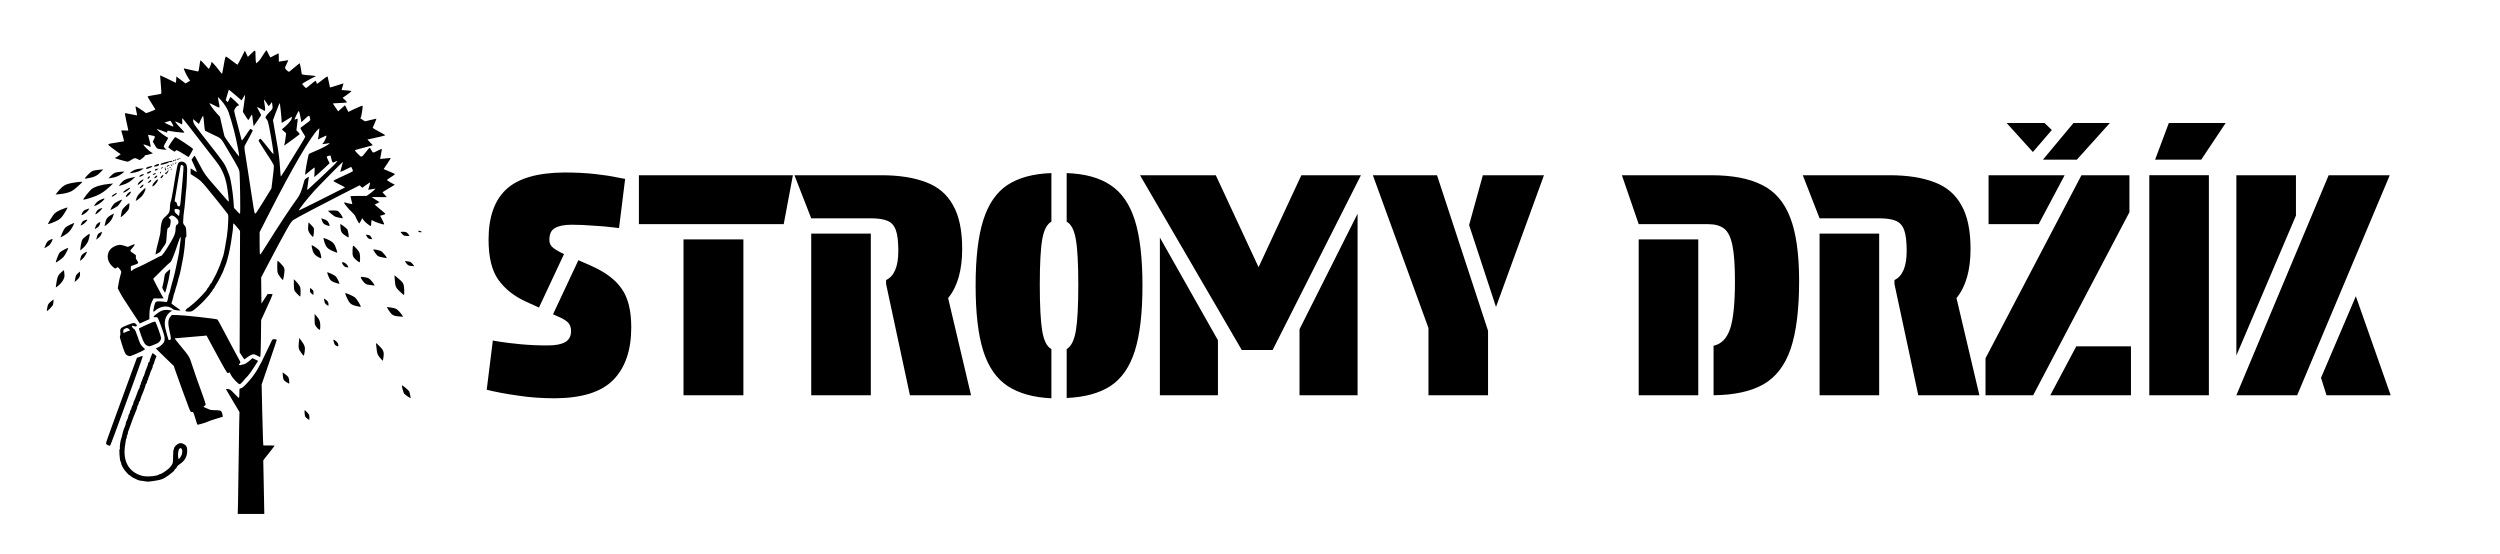 <?xml version="1.0" encoding="UTF-8" standalone="no"?>
<!-- Created with Inkscape (http://www.inkscape.org/) -->

<svg
   width="2300mm"
   height="510mm"
   viewBox="0 0 8692.913 1927.559"
   version="1.1"
   id="svg5"
   inkscape:version="1.4 (e7c3feb100, 2024-10-09)"
   sodipodi:docname="logotyp-dark.svg"
   xml:space="preserve"
   xmlns:inkscape="http://www.inkscape.org/namespaces/inkscape"
   xmlns:sodipodi="http://sodipodi.sourceforge.net/DTD/sodipodi-0.dtd"
   xmlns="http://www.w3.org/2000/svg"
   xmlns:svg="http://www.w3.org/2000/svg"><sodipodi:namedview
     id="namedview1"
     pagecolor="#ffffff"
     bordercolor="#000000"
     borderopacity="0.25"
     inkscape:showpageshadow="2"
     inkscape:pageopacity="0.0"
     inkscape:pagecheckerboard="0"
     inkscape:deskcolor="#d1d1d1"
     inkscape:document-units="mm"
     inkscape:zoom="0.071671223"
     inkscape:cx="4436.9272"
     inkscape:cy="2476.5867"
     inkscape:window-width="1472"
     inkscape:window-height="426"
     inkscape:window-x="0"
     inkscape:window-y="37"
     inkscape:window-maximized="0"
     inkscape:current-layer="layer1" /><defs
     id="defs2" /><g
     inkscape:label="Vrstva 1"
     inkscape:groupmode="layer"
     id="layer1"><path
       style="fill:#000000;stroke-width:1.804"
       d="m 827.656,1745.897 c 0.583,-22.567 1.472,-82.422 1.98,-133.011 0.507,-50.589 1.41,-111.865 2,-136.168 l 1.074,-44.187 -23.627,-39.351 c -12.996,-21.642 -23.628,-39.807 -23.628,-40.367 0,-0.56 3.449,-0.568 7.665,0 6.803,0.875 9.304,2.728 22.231,16.482 8.011,8.523 15.113,14.948 15.781,14.28 0.666,-0.666 1.215,-8.384 1.215,-17.146 0,-15.311 0.166,-15.932 4.058,-15.958 5.412,0 14.284,-8.051 32.627,-29.477 19.841,-23.174 33.823,-46.967 56.831,-96.706 10.334,-22.341 19.583,-41.624 20.554,-42.852 2.296,-2.904 15.786,-2.436 15.786,0.545 0,1.227 -11.803,36.601 -26.23,78.61 l -26.231,76.38 1.911,89.276 c 1.052,49.101 2.38,96.782 2.952,105.958 l 1.042,16.683 h 19.671 c 10.819,0 19.671,0.431 19.671,0.964 0,0.53 -5.125,7.226 -11.388,14.88 -6.263,7.652 -15.172,18.9 -19.796,24.993 l -8.409,11.08 1.724,85.41 c 0.948,46.975 1.74,88.859 1.761,93.074 l 0.076,7.665 H 872.794 826.637 Z m -326.26,-72.736 c -17.726,-2.38 -19.677,-2.783 -23.446,-4.823 -1.984,-1.073 -7.304,-3.574 -11.824,-5.553 -4.519,-1.982 -9.285,-4.887 -10.591,-6.46 -1.305,-1.576 -3,-2.86 -3.766,-2.86 -2.001,0 -10.848,-8.735 -17.35,-17.134 -7.024,-9.073 -13.28,-21.306 -13.28,-25.973 0,-1.962 -0.719,-4.014 -1.59,-4.556 -3.093,-1.913 -6.27,-44.319 -3.32,-44.319 0.929,0 1.199,-1.278 0.598,-2.84 -1.236,-3.219 1.87,-26.842 4.249,-32.328 1.34,-3.087 2.533,-7.603 6.434,-24.347 1.214,-5.211 4.873,-15.376 7.355,-20.436 1.378,-2.808 2.505,-6.674 2.505,-8.591 0,-1.919 0.711,-4.894 1.584,-6.617 4.091,-8.092 7.434,-17.078 7.434,-19.982 0,-1.761 1.192,-4.777 2.648,-6.702 1.456,-1.924 2.674,-5.172 2.706,-7.214 0,-2.047 1.248,-5.29 2.706,-7.214 1.456,-1.925 2.673,-4.875 2.705,-6.554 0,-1.679 1.781,-5.976 3.888,-9.546 2.107,-3.571 3.331,-6.992 2.721,-7.603 -0.613,-0.613 -0.363,-2.005 0.545,-3.1 1.373,-1.655 9.528,-21.515 10.057,-24.492 0.681,-3.831 8.943,-23.755 10.163,-24.509 0.849,-0.522 1.542,-2.885 1.542,-5.25 0,-2.364 0.812,-4.798 1.804,-5.411 0.992,-0.613 1.804,-2.536 1.804,-4.276 0,-1.742 1.623,-6.521 3.607,-10.628 1.984,-4.105 3.608,-8.674 3.608,-10.152 0,-1.478 0.789,-3.173 1.755,-3.77 0.965,-0.598 2.622,-4.5 3.682,-8.673 1.06,-4.174 2.622,-9.212 3.47,-11.196 6.169,-14.429 9.129,-22.808 9.129,-25.842 0,-1.945 1.217,-3.997 2.705,-4.569 1.488,-0.568 2.706,-2.66 2.706,-4.641 0,-1.982 1.15,-6.268 2.556,-9.526 1.406,-3.257 3.533,-8.56 4.727,-11.784 1.195,-3.223 2.682,-5.848 3.306,-5.832 0.62,0 3.875,2.445 7.223,5.396 l 6.09,5.367 -3.835,8.916 c -2.109,4.903 -3.861,10.388 -3.893,12.188 0,1.799 -1.248,4.848 -2.705,6.773 -1.456,1.925 -2.648,4.98 -2.648,6.788 0,1.807 -0.689,4.696 -1.538,6.418 -4.842,9.86 -7.495,16.353 -8.598,21.047 -0.681,2.91 -2.33,7.374 -3.658,9.919 -1.329,2.545 -2.42,6.001 -2.427,7.679 0,1.676 -0.822,3.552 -1.814,4.165 -0.993,0.613 -1.804,2.995 -1.804,5.296 0,2.299 -1.217,5.192 -2.706,6.427 -1.488,1.233 -2.705,3.55 -2.705,5.146 0,2.545 -1.445,6.723 -9.449,27.318 -0.963,2.479 -2.88,6.944 -4.261,9.92 -1.38,2.977 -3.015,8.029 -3.635,11.231 -0.62,3.201 -2.245,6.75 -3.614,7.886 -1.369,1.135 -2.513,3.791 -2.545,5.902 0,2.11 -1.249,5.412 -2.706,7.338 -1.457,1.922 -2.648,4.941 -2.648,6.702 0,1.762 -1.307,6.272 -2.905,10.026 -5.869,13.787 -7.52,17.797 -10.238,24.86 -5.665,14.726 -8.816,23.459 -12.315,34.133 -1.976,6.026 -4.36,12.365 -5.299,14.088 -0.939,1.724 -1.708,5.123 -1.708,7.559 0,2.433 -0.812,4.928 -1.804,5.541 -0.992,0.613 -1.804,3.367 -1.804,6.119 0,2.751 -0.613,5.612 -1.353,6.355 -0.741,0.742 -1.533,3.113 -1.754,5.261 -0.219,2.148 -1.309,9.184 -2.419,15.631 -9.74,56.57 11.101,95.789 57.948,109.044 16.426,4.647 54.02,1.538 60.565,-5.004 0.681,-0.681 2.59,-1.232 4.244,-1.232 3.207,0 20.828,-11.749 29.413,-19.611 2.846,-2.606 7.167,-7.821 9.602,-11.591 4.055,-6.276 4.449,-8.756 4.681,-29.407 0.144,-12.404 0.915,-22.962 1.723,-23.462 0.809,-0.499 1.471,-2.554 1.471,-4.565 0,-5.381 10.709,-15.8 18.356,-17.86 5.533,-1.49 7.992,-1.135 14.674,2.11 10.614,5.157 13.567,11.475 12.766,27.315 -0.929,18.384 -9.321,32.177 -26.265,43.17 -4.736,3.075 -8.891,7.325 -9.49,9.711 -0.583,2.336 -2.679,5.109 -4.651,6.165 -1.973,1.056 -3.586,2.936 -3.586,4.18 0,4.846 -36.9,31.48 -44.589,32.184 -0.771,0.076 -3.395,0.884 -5.831,1.814 -4.342,1.652 -38.915,7.042 -42.463,6.621 -0.992,-0.145 -6.673,-0.866 -12.625,-1.667 z m 128.26,-87.521 c 5.47,-9.334 5.542,-23.382 0.144,-26.676 -6.662,-4.061 -11.72,8.994 -10.617,27.403 0.78,12.998 2.506,12.878 10.478,-0.726 z m -254.959,-37.843 c -3.75,-1.633 -5.862,-3.829 -5.862,-6.09 0,-3.544 5.234,-18.612 29.778,-85.731 7.255,-19.838 23.419,-64.071 35.92,-98.293 12.5,-34.222 26.952,-73.737 32.113,-87.812 l 9.384,-25.59 9.899,-3.646 c 5.444,-2.002 10.131,-3.414 10.415,-3.129 0.773,0.775 -9.353,29.937 -31.705,91.322 -67.171,184.474 -80.656,220.712 -82.277,221.096 -0.992,0.227 -4.441,-0.726 -7.665,-2.128 z m 310.441,-73.707 c -0.552,-1.447 -3.631,-11.387 -6.838,-22.093 -5.613,-18.744 -6.018,-19.465 -10.892,-19.465 -4.709,0 -5.496,-1.13 -11.302,-16.233 -8.489,-22.076 -41.182,-112.068 -47.11,-129.675 l -4.798,-14.247 -31.112,-30.037 c -17.111,-16.519 -31.111,-30.537 -31.111,-31.148 0,-0.613 2.38,-1.636 5.29,-2.274 6.809,-1.498 20.616,-13.643 23.545,-20.715 1.296,-3.128 1.926,-9.543 1.469,-14.941 -0.843,-9.95 -19.797,-63.114 -24.382,-68.387 -1.896,-2.179 -4.34,-2.74 -8.818,-2.014 -8.329,1.353 -6.9,-2.19 4.32,-10.705 15.528,-11.785 23.439,-14.955 36.45,-14.605 10.152,0.288 25.553,3.76 17.996,4.074 -4.912,0.197 -15.226,10.28 -19.705,19.249 -5.336,10.685 -6.725,24.775 -3.778,38.335 2.365,10.877 10.978,42.219 11.883,43.243 0.303,0.341 2.23,0.076 4.289,-0.575 4.882,-1.55 4.778,-4.918 -0.92,-30.01 -6.168,-27.157 -5.576,-40.137 2.272,-49.773 l 5.563,-6.831 18.704,0.197 c 22.515,0.287 136.829,12.884 139.927,15.437 1.204,0.99 9.645,16.135 18.757,33.651 14.81,28.468 46.63,87.913 57.757,107.898 4.15,7.454 4.156,7.549 0.689,11.382 -2.905,3.21 -3.068,4.131 -0.96,5.433 1.459,0.904 3.868,0.858 5.672,-0.113 1.723,-0.921 4.485,-1.676 6.137,-1.676 5.295,0 15.161,-5.663 24.509,-14.068 l 9.097,-8.179 9.761,4.787 9.76,4.787 -14.568,23.019 c -8.013,12.661 -17.951,26.325 -22.085,30.366 -4.134,4.04 -11.169,11.904 -15.633,17.476 -4.52,5.642 -9.629,10.179 -11.53,10.239 -5.062,0.174 -27.397,-23.958 -31.054,-33.532 -2.032,-5.321 -3.876,-7.683 -5.488,-7.027 -1.336,0.545 -3.453,1.41 -4.706,1.917 -2.449,1.001 -10.565,-12.975 -50.567,-87.065 l -23.622,-43.75 -5.502,0.893 c -3.026,0.492 -27.821,2.605 -55.1,4.703 -27.279,2.093 -49.874,4.074 -50.211,4.396 -0.34,0.318 6.988,9.776 16.279,21.011 35.515,42.949 34.581,41.459 43.891,70.068 9.066,27.861 19.842,58.651 37.071,105.922 5.876,16.121 10.684,30.878 10.684,32.793 0,1.917 -1.624,3.996 -3.607,4.625 -4.449,1.416 -4.684,4.305 -0.446,5.552 1.735,0.515 7.227,2.923 12.203,5.355 7.282,3.561 11.854,4.428 23.446,4.449 22.123,0.076 24.177,1.298 27.049,16.606 l 1.15,6.13 -25.837,7.835 c -14.21,4.31 -26.316,8.563 -26.902,9.452 -0.934,1.415 -30.844,10.451 -34.6,10.451 -0.782,0 -1.875,-1.187 -2.43,-2.628 z m 383.014,-18.631 c -3.725,-2.691 -7.127,-6.516 -7.559,-8.5 -1.661,-7.615 -2.299,-20.741 -1.006,-20.741 0.742,0 4.702,3.634 8.796,8.075 6.663,7.228 7.444,9.026 7.444,17.134 0,4.982 -0.189,9.028 -0.454,8.991 -0.242,0 -3.499,-2.268 -7.223,-4.96 z m 349.447,-76.948 c -4.96,-3.28 -10.416,-7.522 -12.127,-9.426 -2.666,-2.971 -9.307,-27.542 -7.84,-29.008 1.386,-1.385 22.845,16.326 25.087,20.702 2.313,4.517 6.035,24.148 4.517,23.827 -0.341,-0.076 -4.678,-2.814 -9.638,-6.095 z m -421.548,-49.563 c -10.248,-6.498 -11.565,-8.912 -12.543,-22.979 l -0.776,-11.137 7.763,5.575 c 12.073,8.671 13.889,11.471 15.005,23.14 0.56,5.88 0.545,10.692 -0.076,10.692 -0.583,0 -4.82,-2.382 -9.407,-5.29 z m 326.097,-83.918 c -9.469,-11.084 -11.042,-15.156 -12.7,-32.884 -0.628,-6.75 -1.565,-14.301 -2.075,-16.781 -0.777,-3.784 0.866,-2.771 10.222,6.313 15.457,15.005 18.18,21.561 16.039,38.617 -0.922,7.347 -1.974,13.655 -2.337,14.017 -0.363,0.363 -4.48,-3.815 -9.151,-9.281 z m -481.072,-7.733 -7.827,-12.175 0.726,-211.098 0.726,-211.098 -10.423,-12.992 c -5.733,-7.146 -11.131,-12.992 -11.997,-12.992 -0.866,0 -1.663,3.043 -1.771,6.763 -0.401,13.787 -1.281,20.929 -7.248,59.067 -2.016,12.895 -4.162,24.663 -4.764,26.151 -0.598,1.487 -1.191,3.922 -1.309,5.411 -0.242,3.052 -1.915,10.121 -4.91,20.74 -1.119,3.968 -2.234,8.274 -2.479,9.57 -0.902,4.782 -6.673,21.238 -9.076,25.877 -1.365,2.636 -2.479,5.698 -2.479,6.811 0,3.177 -18.898,40.591 -25.277,50.042 -3.16,4.682 -6.455,10.381 -7.323,12.664 -0.869,2.282 -2.33,4.15 -3.25,4.15 -0.919,0 -2.52,2.433 -3.558,5.411 -1.037,2.977 -2.681,5.41 -3.651,5.41 -0.97,0 -2.027,1.155 -2.349,2.565 -1.179,5.188 -30.549,36.757 -47.476,51.029 -17.255,14.551 -17.996,14.942 -28.239,14.912 -13.038,0 -14.854,-1.49 -9.56,-7.644 2.345,-2.722 4.802,-4.953 5.462,-4.953 1.109,0 3.832,-2.134 20.19,-15.816 17.57,-14.697 47.317,-46.41 47.317,-50.443 0,-1.006 1.343,-2.948 2.985,-4.309 1.641,-1.363 4.087,-5.113 5.435,-8.336 1.348,-3.224 3.172,-5.862 4.053,-5.862 0.881,0 2.491,-2.231 3.576,-4.96 1.086,-2.728 4.405,-9.018 7.376,-13.978 2.971,-4.96 6.242,-11.047 7.269,-13.527 1.025,-2.479 3.171,-7.349 4.766,-10.821 7.656,-16.662 10.666,-24.433 16.07,-41.481 1.415,-4.464 3.299,-9.739 4.187,-11.723 1.788,-3.994 10.106,-48.63 12.819,-68.789 2.652,-19.702 3.651,-31.541 4.512,-53.432 0.767,-19.499 0.658,-20.24 -4.017,-26.472 -9.836,-13.126 -47.096,-59.593 -68.773,-85.768 -20.405,-24.639 -23.992,-28.078 -40.188,-38.531 l -17.784,-11.478 v -9.923 -9.922 l 4.804,3.148 c 10.603,6.947 16.84,10.171 16.87,8.718 0,-0.844 -4.119,-10.561 -9.191,-21.597 l -9.222,-20.067 5.075,-7.669 c 3.781,-5.713 5.454,-7.034 6.559,-5.183 0.816,1.367 8.377,15.353 16.801,31.079 17.472,32.614 19.69,35.723 50.923,71.374 12.589,14.368 28.57,32.815 35.514,40.993 6.944,8.178 13.157,14.908 13.806,14.958 1.223,0.114 0.719,-8.641 -1.405,-24.259 -0.673,-4.96 -1.471,-11.046 -1.769,-13.526 -5.156,-42.798 -17.03,-72.882 -40.577,-102.802 -8.197,-10.416 -21.857,-27.988 -30.353,-39.051 -47.651,-62.034 -85.686,-110.644 -86.576,-110.647 -0.56,-0.002 -0.742,4.868 -0.401,10.821 0.583,10.312 -0.499,12.658 -4.308,9.324 -0.944,-0.823 -5.98,-3.217 -11.195,-5.316 l -9.481,-3.815 2.012,3.757 c 1.107,2.067 8.416,10.429 16.245,18.583 7.829,8.154 14.234,15.348 14.234,15.987 0,0.636 -2.638,1.143 -5.862,1.124 -6.947,-0.076 -41.597,-4.542 -48.695,-6.325 -4.293,-1.075 -4.96,-0.704 -4.96,2.751 0,3.097 -0.711,3.704 -3.157,2.697 -7.848,-3.229 -31.336,-11.713 -32.431,-11.713 -3.276,0 14.579,15.642 26.029,22.802 l 12.986,8.121 -6.327,11.141 c -11.204,19.731 -10.982,18.645 -5.071,24.866 l 5.265,5.541 -10.821,-1.141 c -22.98,-2.422 -21.822,-1.83 -29.656,-15.243 l -7.183,-12.3 3.54,-6.944 c 5.576,-10.938 4.868,-12.755 -5.499,-14.131 -4.972,-0.658 -10.378,-1.71 -12.013,-2.342 -2.433,-0.935 -2.747,-0.348 -1.731,3.222 3.237,11.361 6.417,24.947 7.556,32.276 1.044,6.716 0.838,7.743 -1.228,6.101 -3.913,-3.113 -23.223,-9.791 -23.223,-8.034 0,3.129 17.144,20.57 25.062,25.498 l 8.085,5.032 -10.536,3.062 c -5.795,1.687 -12.338,3.173 -14.54,3.306 -2.203,0.174 -3.686,1.073 -3.297,2.088 0.386,1.015 -3.368,4.886 -8.347,8.604 l -9.055,6.76 -7.141,-3.643 c -9.521,-4.858 -11.001,-4.682 -22.493,2.671 -5.427,3.471 -10.885,6.312 -12.127,6.312 -3.723,0 -44.806,-11.536 -44.806,-12.581 0,-0.53 2.232,-1.967 4.96,-3.192 2.728,-1.223 7.282,-4.096 10.119,-6.381 l 5.159,-4.155 -7.864,-5.147 c -4.325,-2.831 -14.682,-10.443 -23.016,-16.914 -17.896,-13.899 -18.905,-12.824 17.206,-18.333 13.671,-2.087 25.132,-4.068 25.47,-4.407 0.514,-0.514 -7.504,-30.219 -9.838,-36.418 -0.537,-1.427 3.04,-1.747 12.171,-1.093 12.044,0.864 12.865,0.689 11.968,-2.488 -2.567,-9.098 -12.25,-57.037 -11.643,-57.644 0.378,-0.378 9.958,1.267 21.282,3.667 11.324,2.396 20.837,4.111 21.142,3.807 0.303,-0.318 -1.021,-7.619 -2.946,-16.255 -2.874,-12.897 -3.041,-15.525 -0.937,-14.718 3.561,1.366 33.077,21.101 34.145,22.83 0.484,0.778 5.936,-0.636 12.126,-3.142 6.189,-2.505 13.485,-5.459 16.213,-6.566 2.728,-1.107 4.956,-2.445 4.951,-2.97 0,-0.53 -6.088,-10.291 -13.517,-21.698 -7.43,-11.408 -13.513,-21.583 -13.518,-22.611 0,-1.026 10.071,-3.375 22.391,-5.215 12.321,-1.842 23.332,-3.922 24.47,-4.624 1.544,-0.952 1.323,-9.173 -0.872,-32.395 -1.618,-17.113 -2.688,-31.367 -2.377,-31.674 0.416,-0.409 41.972,19.364 54.131,25.758 0.696,0.363 1.506,-4.392 1.803,-10.572 l 0.537,-11.237 15.988,12.069 15.988,12.068 7.857,-4.605 7.858,-4.605 -6.064,-9.48 c -7.536,-11.779 -17.601,-33.714 -15.471,-33.714 0.869,0 11.552,2.433 23.738,5.411 12.187,2.977 23.457,5.411 25.044,5.411 2.323,0 3.358,-3.843 5.299,-19.67 1.567,-12.772 3.1,-19.358 4.373,-18.782 1.078,0.492 8.038,7.733 15.468,16.1 12.226,13.771 13.612,14.825 14.606,11.106 0.605,-2.259 2.439,-6.7 4.077,-9.869 1.638,-3.166 3.011,-7.627 3.051,-9.907 0.076,-3.648 1.074,-3.062 8.391,4.87 4.575,4.96 12.773,14.924 18.217,22.141 5.444,7.217 10.183,12.837 10.532,12.489 0.348,-0.348 2.311,-10.286 4.358,-22.082 6.098,-35.118 7.152,-39.075 10.102,-37.943 1.441,0.552 10.538,7.103 20.213,14.554 9.674,7.451 18.148,13.547 18.83,13.547 0.681,0 6.754,-11.005 13.494,-24.457 l 12.253,-24.456 5.184,10.848 5.185,10.848 10.606,-10.259 c 16.426,-15.888 15.835,-16.086 16.042,5.375 0.091,10.217 0.719,20.509 1.385,22.871 l 1.203,4.295 5.675,-4.774 c 5.321,-4.478 10.576,-11.744 23.252,-32.155 2.904,-4.676 5.731,-8.532 6.284,-8.567 0.552,-0.076 3.753,5.616 7.112,12.559 3.359,6.944 6.46,12.624 6.89,12.624 0.431,0 6.664,-3.246 13.851,-7.214 7.188,-3.968 13.578,-7.214 14.2,-7.214 0.62,0 1.131,6.557 1.131,14.571 v 14.573 l 4.96,-0.978 c 2.728,-0.537 9.017,-1.484 13.977,-2.099 4.96,-0.613 10.466,-1.524 12.235,-2.013 2.614,-0.726 2.024,1.361 -3.156,11.123 -3.505,6.607 -6.374,13.41 -6.374,15.117 0,4.516 11.742,15.375 14.723,13.615 1.326,-0.781 9.953,-7.872 19.171,-15.755 9.219,-7.884 17.009,-14.031 17.312,-13.66 0.958,1.172 6.51,31.161 6.508,35.161 0,4.43 3.214,5.168 31.11,7.145 9.671,0.689 17.584,1.947 17.584,2.802 0,0.858 -0.854,1.556 -1.898,1.556 -2.906,0 -44.992,23.501 -44.992,25.124 0,1.799 11.949,14.554 13.636,14.554 0.689,0 8,-5.681 16.245,-12.625 8.246,-6.944 15.788,-12.625 16.76,-12.625 0.972,0 2.303,2.433 2.956,5.411 0.651,2.977 1.643,5.411 2.197,5.411 0.552,0 6.375,-4.298 12.932,-9.55 18.758,-15.027 23.149,-17.802 24.103,-15.237 0.462,1.233 2.332,9.953 4.161,19.376 1.829,9.424 3.514,17.417 3.741,17.763 0.212,0.348 10.617,-2.697 23.087,-6.763 12.47,-4.066 23.039,-7.393 23.488,-7.393 0.446,0 -0.242,3.044 -1.533,6.764 -1.292,3.72 -2.871,8.899 -3.509,11.51 l -1.158,4.746 17.115,1.284 c 9.413,0.704 17.115,1.853 17.115,2.551 0,1.326 -12.314,10.9 -23.981,18.647 l -6.847,4.547 8.278,7.287 c 5.998,5.279 7.636,7.686 5.946,8.736 -1.282,0.795 -12.716,1.776 -25.406,2.176 -12.691,0.401 -22.836,1.261 -22.544,1.916 0.288,0.658 4.553,6.987 9.471,14.066 l 8.943,12.871 11.902,-10.552 11.903,-10.553 5.874,11.562 5.874,11.563 13.861,-6.872 c 16.257,-8.061 34.428,-15.468 35.447,-14.449 1.733,1.733 -4.249,39.998 -6.468,41.37 -1.314,0.812 -2.005,1.755 -1.541,2.099 0.469,0.348 4.396,2.897 8.731,5.677 l 7.881,5.053 18.667,-4.677 c 10.267,-2.571 19.45,-4.677 20.408,-4.677 0.958,0 -1.451,6.816 -5.355,15.145 -3.903,8.33 -7.096,15.837 -7.093,16.682 0,0.847 10.096,6.813 22.432,13.261 12.336,6.448 21.87,12.202 21.188,12.786 -1.238,1.061 -21.089,5.861 -47.847,11.57 l -14.142,3.017 4.223,4.637 c 2.322,2.551 6.582,6.949 9.466,9.775 2.884,2.828 4.913,5.417 4.509,5.756 -0.401,0.34 -14.106,4.004 -30.447,8.144 -16.342,4.139 -30.333,8.147 -31.092,8.906 -0.758,0.758 3.843,6.556 10.226,12.883 13.473,13.354 11.632,13.827 28.239,-7.256 6.199,-7.87 11.918,-14.308 12.71,-14.308 0.791,0 3.048,3.043 5.013,6.763 6.546,12.388 5.426,12.18 21.618,4.015 8.165,-4.118 15.194,-7.139 15.619,-6.714 0.424,0.424 -0.795,8.405 -2.707,17.734 -1.913,9.329 -3.334,17.106 -3.158,17.282 0.167,0.174 8.634,-0.673 18.795,-1.887 10.161,-1.213 18.474,-1.713 18.474,-1.118 0,0.605 -5.62,9.378 -12.49,19.504 l -12.489,18.411 4.824,2.393 c 2.654,1.316 11.52,5.048 19.703,8.296 8.184,3.247 14.879,6.482 14.879,7.189 0,0.704 -6.071,5.132 -13.491,9.833 -7.421,4.701 -13.933,9.26 -14.471,10.131 -0.537,0.872 5.383,5.032 13.158,9.246 l 14.137,7.662 -20.858,12.508 c -11.472,6.879 -21.213,12.829 -21.648,13.22 -0.439,0.393 2.61,4.175 6.763,8.408 4.154,4.233 7.554,8.071 7.556,8.529 7e-4,0.462 -11.965,0.567 -26.592,0.227 -14.628,-0.325 -26.194,-0.197 -25.703,0.227 0.484,0.446 6.862,4.513 14.159,9.027 l 13.267,8.206 -8.5,4.32 -8.5,4.32 11.463,9.891 c 6.306,5.44 14.967,12.593 19.246,15.894 4.28,3.303 7.12,6.586 6.313,7.298 -0.809,0.711 -5.176,2.291 -9.707,3.506 l -8.237,2.213 7.885,15.188 c 5.824,11.22 7.176,15.188 5.174,15.188 -5.1,0 -32.649,-9.435 -37.411,-12.813 -4.714,-3.343 -4.765,-3.337 -5.837,0.658 -0.598,2.219 -1.093,7.079 -1.107,10.799 0,3.72 -0.439,6.764 -0.953,6.764 -3.472,0 -21.315,-14.259 -25.212,-20.149 l -4.752,-7.18 -4.718,9.155 c -2.595,5.035 -5.195,9.155 -5.779,9.155 -1.401,0 -11.94,-19.485 -13.658,-25.249 -0.742,-2.479 -6.12,-8.853 -11.96,-14.162 -11.16,-10.146 -26.777,-29.217 -26.777,-32.7 0,-1.124 0.726,-1.596 1.609,-1.052 1.926,1.192 26.11,6.366 26.75,5.725 0.242,-0.227 -1.196,-6.378 -3.207,-13.627 -2.01,-7.25 -3.352,-13.482 -2.984,-13.85 0.371,-0.363 13.148,-0.719 28.401,-0.78 l 27.733,-0.144 10.895,-7.811 c 5.993,-4.296 12.925,-10.022 15.405,-12.725 l 4.508,-4.915 -5.41,1.015 c -2.977,0.56 -8.77,1.522 -12.874,2.139 l -7.464,1.124 3.406,-10.323 c 3.42,-10.367 4.205,-15.175 2.477,-15.175 -0.515,0 -6.645,4.156 -13.629,9.236 l -12.698,9.237 -4.566,-4.276 -4.566,-4.277 -63.417,32.243 c -73.457,37.349 -151.293,78.437 -164.686,86.935 -8.526,5.41 -10.691,8.385 -26.371,36.24 -16.64,29.561 -33.822,61.644 -70.165,131.015 l -17.78,33.937 0.484,45.419 0.484,45.42 10.821,-16.661 10.821,-16.661 h 8.566 c 4.712,0 8.567,0.704 8.567,1.584 0,1.578 -6.863,17.113 -28.774,65.127 l -11.111,24.347 -0.567,59.517 c -0.318,32.734 -1.126,61.587 -1.805,64.118 l -1.235,4.599 -10.747,-5.327 c -9.775,-4.845 -11.377,-5.139 -17.698,-3.244 -3.823,1.143 -11.026,5.327 -16.008,9.294 -4.982,3.966 -9.477,7.211 -9.99,7.211 -0.515,0 -4.455,-5.479 -8.759,-12.174 z M 910.009,878.323 c 2.54,-3.683 10.167,-15.623 16.949,-26.534 38.564,-62.043 88.448,-137.563 107.743,-163.112 8.418,-11.147 15.126,-28.289 22.979,-58.724 1.459,-5.652 3.437,-8.109 9.135,-11.345 l 7.274,-4.131 -0.984,6.836 c -5.961,41.355 -5.877,40.114 -2.563,37.793 3.996,-2.8 83.263,-77.335 92.38,-86.867 3.795,-3.968 7.72,-8.684 8.722,-10.48 1.702,-3.052 1.49,-3.097 -3.261,-0.681 -12.287,6.253 -12.489,6.155 -15.913,-7.817 l -3.131,-12.776 -5.644,1.186 c -3.104,0.658 -6.315,1.814 -7.135,2.582 -0.82,0.764 0.984,6.297 4.012,12.293 l 5.503,10.901 -13.03,12.533 c -12.676,12.193 -39.907,36.437 -40.258,35.841 -0.098,-0.174 0.31,-7.804 0.903,-16.979 0.59,-9.176 0.613,-16.683 0.076,-16.683 -0.568,0 -4.217,2.653 -8.116,5.894 -3.898,3.241 -11.075,9.085 -15.95,12.987 l -8.862,7.094 1.206,-11.635 c 1.384,-13.376 10.075,-58.177 11.773,-60.699 0.628,-0.929 10.471,-5.564 21.878,-10.299 23.134,-9.602 45.188,-21.176 48.919,-25.671 2.156,-2.594 2.016,-2.831 -1.138,-1.922 -1.976,0.567 -7.965,1.587 -13.309,2.265 l -9.715,1.235 4.721,-6.188 c 4.238,-5.556 10.201,-19.189 10.201,-23.321 0,-0.878 -6.475,1.659 -14.389,5.637 -7.913,3.979 -14.755,7.235 -15.204,7.235 -0.446,0 -0.167,-2.234 0.613,-4.965 0.785,-2.734 2.032,-11.456 2.774,-19.388 l 1.35,-14.423 -4.049,3.607 c -24.447,21.774 -90.795,135.381 -169.548,290.32 l -34.198,67.281 v 38.978 c 0,21.437 0.605,38.947 1.352,38.909 0.742,-0.076 3.431,-3.081 5.971,-6.763 z M 835.043,678.977 c -0.53,-34.9 -1.416,-69.252 -1.966,-76.34 -1.086,-13.94 -0.424,-12.633 -42.228,-83.603 -24.446,-41.501 -19.977,-36.95 -50.023,-50.938 -14.637,-6.813 -27.229,-13 -27.982,-13.747 -0.757,-0.742 -2.2,-12.251 -3.211,-25.565 -1.013,-13.313 -2.498,-24.862 -3.3,-25.664 -0.801,-0.801 -4.438,5.157 -8.082,13.242 l -6.624,14.7 -9.898,-8.456 -9.897,-8.456 v 6.271 c 0,8.614 4.914,15.597 61.728,87.723 43.326,55 49.539,64.224 57.328,85.103 3.091,8.285 6.341,16.844 7.223,19.02 3.895,9.612 11.19,54.436 13.22,81.232 l 2.219,29.279 6.243,6.585 c 3.434,3.622 7.866,8.354 9.85,10.516 1.983,2.162 4.227,3.62 4.985,3.241 0.758,-0.378 0.946,-29.243 0.416,-64.142 z m 58.584,56.912 c 7.808,-11.78 22.292,-34.882 36.463,-58.16 l 13.735,-22.562 4.767,-39.129 c 4.475,-36.736 4.587,-39.478 1.826,-44.815 -3.561,-6.885 -10.291,-17.585 -33.565,-53.357 -9.777,-15.027 -17.776,-28.089 -17.776,-29.028 0,-0.938 1.537,-3.101 3.417,-4.8 3.718,-3.365 0.658,-6.651 39.77,42.643 4.517,5.693 8.47,9.59 8.784,8.66 0.838,-2.482 -7.935,-57.434 -14.209,-89.012 -4.473,-22.518 -6.238,-28.174 -10.021,-32.123 -4.444,-4.638 -4.497,-4.975 -1.68,-10.423 1.601,-3.097 7.35,-9.837 12.773,-14.978 10.457,-9.911 11.178,-12.162 8.7,-27.158 l -1.121,-6.791 -5.388,7.326 c -2.963,4.029 -5.678,7.034 -6.033,6.679 -0.356,-0.356 -3.952,-5.762 -7.993,-12.013 -4.04,-6.252 -7.643,-11.07 -8.005,-10.708 -0.363,0.363 0,4.31 0.784,8.774 2.882,16.209 3.866,30.659 2.089,30.659 -0.967,0 -7.276,-3.201 -14.019,-7.112 -6.742,-3.911 -12.599,-6.771 -13.015,-6.355 -0.416,0.416 2.605,6.564 6.715,13.663 4.11,7.098 7.472,13.478 7.472,14.177 0,0.696 -5.862,9.722 -13.024,20.051 l -13.025,18.78 -1.244,-7.214 c -0.681,-3.967 -1.817,-13.098 -2.517,-20.29 -0.704,-7.192 -1.789,-13.074 -2.415,-13.071 -0.628,0.002 -3.467,4.457 -6.31,9.897 -2.843,5.441 -5.798,9.504 -6.567,9.028 -0.77,-0.477 -5.276,-7.085 -10.015,-14.688 l -8.616,-13.824 2.993,-19.105 c 1.646,-10.509 3.493,-23.975 4.105,-29.927 1.011,-9.839 0.869,-10.494 -1.557,-7.214 -1.468,1.985 -4.248,6.565 -6.178,10.182 l -3.508,6.574 -22.073,-18.948 c -12.14,-10.421 -22.283,-18.655 -22.54,-18.297 -0.257,0.363 -2.775,8.615 -5.595,18.35 l -5.128,17.7 3.669,3.67 3.67,3.67 4.282,-9.121 c 2.356,-5.017 4.687,-9.141 5.184,-9.164 0.492,0 7.8,6.598 16.232,14.713 14.504,13.961 15.072,14.79 10.541,15.402 -5.494,0.742 -14.149,12.3 -14.149,18.897 0,2.259 5.205,23.174 11.565,46.48 6.361,23.306 12.132,45.419 12.826,49.138 0.696,3.72 1.861,6.763 2.595,6.763 0.734,0 7.615,-9.393 15.293,-20.873 13.923,-20.817 13.97,-20.863 17.854,-17.603 2.141,1.795 4.198,3.445 4.568,3.661 0.371,0.204 -5.013,10.776 -11.965,23.465 -6.953,12.689 -13.903,25.576 -15.446,28.636 -2.619,5.192 -2.399,8.03 3.281,42.42 3.348,20.271 10.22,64.84 15.272,99.042 9.324,63.125 14.047,91.563 15.634,94.13 1.613,2.608 3.336,1.43 7.839,-5.364 z m 226.479,-43.889 c 43.594,-21.919 79.496,-40.076 79.781,-40.348 0.288,-0.288 -8.845,-5.135 -20.29,-10.806 -11.445,-5.672 -20.809,-10.934 -20.809,-11.694 0,-0.76 7.507,-4.834 16.683,-9.054 41.686,-19.171 51.852,-24.144 51.852,-25.367 0,-2.273 -5.413,-14.377 -6.43,-14.377 -0.537,0 -3.973,1.624 -7.641,3.612 -9.224,4.997 -29.757,14.507 -30.151,13.967 -0.167,-0.227 1.92,-8.156 4.665,-17.579 2.744,-9.423 4.785,-17.336 4.537,-17.585 -0.658,-0.658 -80.885,80.567 -98.425,99.646 -23.584,25.655 -58.006,69.437 -54.593,69.437 0.857,0 37.227,-17.934 80.821,-39.853 z M 990.49,592.586 c 6.922,-11.191 18.527,-30.086 25.789,-41.989 7.261,-11.903 20.383,-33.197 29.161,-47.32 8.777,-14.122 15.958,-26.57 15.958,-27.661 0,-1.093 -4.042,-8.141 -8.981,-15.665 -5.75,-8.758 -8.395,-14.385 -7.352,-15.641 0.895,-1.078 9.02,-7.23 18.054,-13.668 16.245,-11.575 16.414,-11.774 15.309,-17.983 -2.356,-13.239 -3.138,-13.234 -17.414,0.114 l -13.142,12.269 -1.95,-12.059 c -2.125,-13.142 -5.827,-27.389 -7.117,-27.389 -1.292,0 -15.594,29.145 -14.726,30.012 0.431,0.431 2.92,-0.197 5.532,-1.381 2.613,-1.192 5.066,-1.83 5.452,-1.419 0.386,0.409 -0.454,9.612 -1.867,20.45 l -2.57,19.706 6.328,6.48 c 5.02,5.14 5.823,6.845 3.885,8.249 -1.343,0.972 -10.05,7.503 -19.348,14.512 -9.298,7.008 -20.722,15.34 -25.388,18.515 l -8.483,5.773 1.562,-4.989 c 0.859,-2.745 2.509,-12.44 3.665,-21.548 l 2.103,-16.56 -7.54,-6.811 -7.539,-6.811 4.242,-3.371 c 14.405,-11.448 28.292,-27.097 29.993,-33.799 1.002,-3.942 1.546,-7.167 1.211,-7.167 -0.333,0 -8.137,4.87 -17.34,10.821 -15.969,10.326 -20.964,12.776 -18.75,9.193 0.941,-1.525 -2.992,-44.966 -5.458,-60.29 l -1.112,-6.909 -2.468,4.758 c -1.357,2.617 -6.633,16.032 -11.724,29.811 l -9.255,25.053 4.699,27.599 c 2.585,15.179 7.573,43.83 11.085,63.669 4.394,24.824 7.022,46.867 8.427,70.699 1.124,19.045 2.591,34.288 3.263,33.873 0.673,-0.416 6.884,-9.91 13.805,-21.101 z m -163.53,-79.247 c -8.383,-43.681 -17.093,-77.147 -31.843,-122.356 -3.996,-12.246 -15.777,-31.071 -27.095,-43.296 -5.56,-6.007 -10.335,-10.693 -10.609,-10.415 -0.272,0.288 1.04,7.811 2.92,16.738 5.066,24.06 5.916,23.253 -13.792,13.091 -9.499,-4.898 -17.591,-8.587 -17.982,-8.196 -1.432,1.433 13.914,22.952 24.962,35.007 l 11.366,12.402 6.788,30.082 c 3.732,16.544 7.587,32.98 8.566,36.524 1.745,6.319 49.88,72.391 51.534,70.737 0.462,-0.462 -1.702,-14.106 -4.814,-30.316 z m -228.49,-84.428 c -2.801,-4.987 -5.905,-9.006 -6.897,-8.93 -0.992,0.076 -5.862,1.607 -10.821,3.403 l -9.017,3.263 15.33,7.32 c 8.432,4.025 15.593,6.575 15.914,5.665 0.318,-0.909 -1.708,-5.734 -4.509,-10.721 z M 443.348,1236.009 c -7.298,-3.173 -9.449,-7.466 -19.603,-39.12 -6.682,-20.831 -7.899,-26.518 -6.244,-29.182 1.292,-2.079 1.62,-6.792 0.884,-12.68 -1.617,-12.946 1.152,-15.648 26.016,-25.392 21.366,-8.373 23.19,-8.461 29.557,-1.427 2.834,3.132 2.881,3.764 0.431,5.797 -2.183,1.813 -3.842,1.83 -8.053,0.113 -7.576,-3.139 -10.024,-0.858 -5.404,5.04 2.083,2.66 5.043,5.287 6.577,5.84 1.688,0.606 6.256,11.287 11.573,27.054 8.036,23.827 9.493,26.724 17.103,34.002 l 8.321,7.955 -4.261,3.264 c -4.993,3.824 -45.243,21.438 -48.754,21.334 -1.319,-0.076 -4.983,-1.195 -8.143,-2.568 z m -4.175,-82.126 c 3.889,-1.985 8.321,-3.608 9.847,-3.608 4.134,0 3.368,-2.881 -1.858,-6.99 -3.754,-2.952 -5.542,-3.3 -9.409,-1.83 -7.317,2.782 -9.402,5.187 -9.402,10.845 0,6.151 1.45,6.364 10.821,1.584 z m 608.151,72.888 c -8.97,-12.107 -10.223,-17.738 -8.208,-36.859 l 1.54,-14.611 6.962,9.349 c 12.235,16.43 14.131,22.635 11.77,38.509 -1.119,7.528 -2.613,13.688 -3.317,13.688 -0.704,0 -4.641,-4.534 -8.746,-10.075 z m -533.372,-24.307 c -9.466,-2.751 -14.297,-10.202 -23.189,-35.757 -4.621,-13.282 -8.125,-24.427 -7.785,-24.767 1.027,-1.03 33.925,-16.061 45.039,-20.582 6.883,-2.8 10.996,-3.622 12.183,-2.434 2.738,2.74 19.81,50.986 19.81,55.988 0,7.417 -5.113,14.818 -13.026,18.855 -6.221,3.173 -26.792,11.026 -27.385,10.454 -0.091,-0.113 -2.635,-0.881 -5.647,-1.756 z m 654.356,-0.514 c -2.204,-1.093 -4.776,-4.037 -5.715,-6.542 -2.437,-6.499 -4.041,-14.473 -2.912,-14.473 3.445,0 13.771,9.007 15.3,13.345 3.548,10.069 1.923,11.936 -6.673,7.671 z m -63.005,-59.347 c -10.797,-11.524 -11.448,-13.404 -11.367,-32.858 l 0.076,-18.085 6.404,7.214 c 10.301,11.604 13.288,19.005 13.257,32.843 0,16.383 -1.472,18.249 -8.369,10.886 z m -637.882,-46.139 c -36.189,-54.782 -44.598,-68.057 -51.241,-80.906 l -6.71,-12.977 3.043,-17.683 c 1.674,-9.726 4.612,-22.553 6.53,-28.504 3.262,-10.121 3.297,-11.15 0.537,-15.889 -1.622,-2.786 -4.733,-6.744 -6.913,-8.791 -3.657,-3.437 -4.188,-3.498 -6.892,-0.795 -1.612,1.613 -3.43,2.929 -4.042,2.929 -3.431,0 -13.986,-9.325 -19.396,-17.134 -14.688,-21.205 -8.156,-48.652 14.124,-59.35 14.52,-6.971 21.114,-7.498 35.575,-2.851 l 12.601,4.052 10.57,-4.744 c 5.813,-2.608 11.077,-4.743 11.697,-4.743 3.145,0 0.28,5.51 -6.968,13.405 -9.204,10.025 -9.132,10.318 4.669,19.174 8.229,5.281 8.84,6.162 7.878,11.371 -0.795,4.307 0.076,7.121 3.565,11.858 6.184,8.336 5.826,10.625 -2.155,13.78 -22.084,8.731 -18.325,2.843 -18.923,15.741 -0.499,10.825 4.034,7.535 7.041,4.051 3.507,-4.063 14.019,-6.489 40.939,-20.059 26.921,-13.572 49.822,-25.371 50.891,-26.222 1.07,-0.852 3.726,-1.819 5.904,-2.153 4.093,-0.621 14.229,-15.097 35.286,-50.383 11.589,-19.422 15.48,-30.298 15.48,-43.274 0,-9.685 2.387,-15.827 6.151,-15.827 3.776,0 5.153,-10.72 1.995,-15.538 -4.172,-6.367 -12.004,-13.053 -17.557,-14.989 -4.203,-1.464 -5.843,-1.049 -9.983,2.534 l -4.954,4.286 4.019,3.772 c 3.406,3.197 3.869,5.072 3.039,12.304 -1.655,14.432 -2.499,16.704 -6.956,18.735 -4.651,2.119 -4.963,3.717 -7.412,38.013 -1.093,15.309 -1.371,16.084 -9.907,27.648 -4.83,6.543 -9.282,13.472 -9.894,15.399 -0.613,1.921 -4.978,5.459 -9.704,7.854 l -8.594,4.354 1.568,-10.253 c 0.862,-5.64 4.789,-22.041 8.726,-36.448 4.861,-17.787 7.169,-29.944 7.19,-37.874 0,-6.424 1.503,-17.546 3.303,-24.717 3.069,-12.228 4.003,-13.705 15.058,-23.835 12.81,-11.738 14.076,-15.004 14.722,-37.976 0.151,-5.455 1.283,-11.542 2.51,-13.526 1.227,-1.985 5.083,-21.057 8.568,-42.384 14.105,-86.305 15.116,-90.777 21.254,-94.063 8.821,-4.721 20.776,-0.227 24.704,9.232 1.177,2.843 2.274,9.5 2.437,14.791 0.333,10.817 -2.345,68.454 -3.247,69.966 -0.318,0.537 -1.122,8.28 -1.779,17.208 -0.658,8.927 -1.492,19.478 -1.858,23.446 -2.06,22.429 -3.181,32.57 -3.694,33.421 -0.871,1.447 -3.428,30.443 -3.449,39.101 0,5.836 1.126,8.789 4.923,12.752 4.464,4.659 5.052,6.839 6.085,22.569 0.934,14.204 0.673,17.594 -1.439,18.402 -1.92,0.734 -2.671,4.919 -2.927,16.308 -0.295,12.988 -5.224,50.405 -8.668,65.758 -0.552,2.479 -1.757,8.567 -2.665,13.527 -2.494,13.598 -3.3,17.606 -4.532,22.544 -0.62,2.48 -1.521,6.538 -2.003,9.018 -0.484,2.479 -1.566,6.133 -2.41,8.116 -0.842,1.984 -1.918,5.636 -2.389,8.115 -1.184,6.222 -6.454,25.561 -7.864,28.857 -0.636,1.488 -1.247,3.11 -1.357,3.608 -1.651,7.478 -5.267,19.637 -6.561,22.068 -0.917,1.724 -1.687,4.563 -1.711,6.313 0,1.75 -1.649,7.973 -3.607,13.831 -1.96,5.858 -3.563,11.28 -3.563,12.05 0,0.772 6.695,6.05 14.879,11.734 20.477,14.224 20.349,13.95 5.862,12.496 -8.447,-0.847 -13.827,-2.379 -16.257,-4.624 -14.753,-13.642 -42.001,-11.212 -60.963,5.437 -7.8,6.848 -8.041,6.033 -3.947,-13.292 3.919,-18.502 5.65,-19.804 24.562,-18.48 8.545,0.598 16.727,1.541 18.18,2.102 1.985,0.763 3.272,-1.584 5.175,-9.432 1.393,-5.745 2.334,-11.078 2.092,-11.852 -0.242,-0.778 0.673,-3.614 2.041,-6.312 1.366,-2.697 3.054,-8.152 3.753,-12.12 0.696,-3.968 3.308,-14.113 5.799,-22.544 4.649,-15.738 9.149,-32.391 10.48,-38.776 0.416,-1.985 3.724,-17.404 7.357,-34.267 3.633,-16.863 6.881,-32.689 7.218,-35.169 6.972,-51.237 7.519,-57.918 4.493,-54.891 -0.958,0.955 -4.643,10.655 -8.193,21.552 -11.78,36.165 -22.839,63.854 -25.902,64.858 -1.618,0.53 -15.813,13.829 -31.544,29.551 l -28.603,28.588 11.84,23.256 c 6.512,12.79 14.717,28.02 18.233,33.844 3.516,5.824 6.393,10.748 6.393,10.941 0,0.197 -7.873,0.287 -17.495,0.227 l -17.495,-0.145 -4.838,9.631 c -6.355,12.655 -9.561,28.305 -9.676,47.237 l -0.098,15.387 -16.674,7.454 -16.673,7.454 z M 624.725,735.233 c 0.189,-5.943 -0.295,-6.641 -5.423,-7.665 -10.813,-2.162 -12.4,-1.587 -12.4,4.489 0,4.334 1.75,7.177 7.665,12.446 l 7.665,6.829 1.138,-4.781 c 0.628,-2.631 1.235,-7.723 1.353,-11.318 z m 3.686,-38.1 c 4.756,-45.949 10.406,-115.789 9.613,-118.821 -1.024,-3.911 -7.616,-6.383 -9.386,-3.519 -0.696,1.121 -5.526,28.195 -10.738,60.161 -5.212,31.967 -9.879,59.837 -10.371,61.934 -0.643,2.751 0.121,4.079 2.765,4.769 2.178,0.567 4.118,3.041 4.794,6.107 1.988,9.025 2.439,9.658 6.874,9.658 4.215,0 4.415,-0.628 6.449,-20.289 z m 754.8,402.736 c -15.686,-1.453 -21.344,-5.131 -31.276,-20.33 -4.001,-6.124 -7.07,-11.339 -6.819,-11.588 1.186,-1.19 27.781,3.544 31.821,5.662 5.085,2.666 13.13,10.883 20.758,21.201 4.391,5.939 4.59,6.73 1.63,6.499 -1.853,-0.174 -9.105,-0.795 -16.114,-1.447 z M 164.352,1069.565 c 2.233,-10.941 3.353,-12.947 11.052,-19.802 4.712,-4.195 9.278,-7.644 10.146,-7.665 0.868,0 1.071,2.499 0.454,5.599 -0.62,3.1 -1.127,7.547 -1.127,9.882 0,2.772 -3.515,7.705 -10.118,14.203 -5.565,5.476 -10.741,9.957 -11.503,9.957 -0.761,0 -0.265,-5.478 1.099,-12.173 z m 1076.072,-5.082 c -15.303,-3.353 -21.03,-6.654 -27.179,-15.661 -4.204,-6.16 -12.975,-25.966 -12.975,-29.299 0,-2.517 28.475,9.883 34.462,15.008 5.778,4.946 19.644,27.416 19.644,31.834 0,1.167 -0.122,1.152 -13.952,-1.882 z m -104.642,-4.625 c -3.359,-2.136 -6.303,-5.783 -6.877,-8.513 -0.552,-2.629 -1.398,-6.699 -1.879,-9.052 l -0.878,-4.276 5.95,3.465 c 6.789,3.953 10.955,11.234 10.125,17.695 l -0.568,4.418 z m -101.714,-37.262 c -4.615,-4.67 -9.281,-10.263 -10.37,-12.43 -1.087,-2.165 -1.978,-11.862 -1.978,-21.546 v -17.606 l 6.547,6.215 c 3.601,3.418 8.876,9.824 11.722,14.234 4.701,7.281 5.177,9.479 5.177,23.897 0,8.733 -0.605,15.844 -1.353,15.803 -0.742,-0.076 -5.128,-3.897 -9.745,-8.567 z m 49.291,-1.652 c -5.288,-4.441 -5.925,-5.914 -5.411,-12.518 l 0.583,-7.484 5.976,5.007 c 5.269,4.413 5.909,5.896 5.411,12.518 l -0.568,7.511 z m 306.834,-7.337 c -14.403,-13.733 -15.804,-17.055 -17.519,-41.532 l -1.049,-14.978 12.165,10.029 c 18.768,15.473 21.061,19.784 21.803,40.982 0.341,9.747 -0.099,17.723 -0.982,17.723 -0.881,0 -7.37,-5.5 -14.42,-12.223 z m -821.814,-4.188 c -4.245,-7.551 -4.795,-9.887 -3.277,-13.916 1.003,-2.663 2.355,-8.089 3.005,-12.057 0.651,-3.968 1.521,-8.837 1.934,-10.821 0.416,-1.985 1.276,-7.494 1.917,-12.246 1.01,-7.501 2.367,-9.692 10.295,-16.628 5.022,-4.394 9.34,-7.779 9.595,-7.524 0.842,0.844 -2.951,25.365 -5.769,37.299 -6.189,26.206 -10.469,42.453 -11.504,43.675 -0.605,0.711 -3.39,-2.793 -6.195,-7.783 z M 193.923,999.406 c 0,-0.844 1.189,-9.132 2.604,-18.422 2.884,-18.95 6.927,-26.746 18.702,-36.073 l 7.224,-5.722 1.259,11.76 c 1.127,10.519 0.757,12.796 -3.538,21.568 -3.104,6.343 -8.591,13.093 -15.541,19.113 -5.908,5.119 -10.727,8.618 -10.71,7.776 z M 1297.662,992.366 c -1.488,-0.318 -7.416,-1.104 -13.175,-1.739 -8.138,-0.898 -11.877,-2.393 -16.79,-6.704 -5.311,-4.664 -13.321,-16.837 -13.321,-20.247 0,-1.584 8.152,-1.12 18.398,1.041 7.51,1.584 11.103,3.641 16.771,9.598 7.423,7.801 14.858,19.208 12.276,18.836 -0.801,-0.143 -2.672,-0.469 -4.16,-0.791 z m -130.23,-8.779 c -12.876,-4.206 -18.332,-8.05 -22.289,-15.7 -2.945,-5.695 -8.039,-20.169 -7.343,-20.864 1.576,-1.576 25.563,9.714 29.941,14.093 4.397,4.397 13.931,24.522 12.302,25.967 -0.287,0.227 -5.958,-1.324 -12.611,-3.495 z M 261.553,968.528 c 1.965,-10.458 3.201,-12.88 9.235,-18.113 l 6.967,-6.04 0.575,6.692 c 0.8,9.341 -2.407,15.9 -11.358,23.234 l -7.688,6.3 z M 977.011,966.763 c -12.279,-15.569 -12.991,-17.742 -12.998,-39.677 0,-11.159 0.628,-20.29 1.407,-20.29 2.058,0 19.46,18.242 21.826,22.876 1.105,2.165 2.014,6.631 2.022,9.92 0,9.111 -4.067,33.935 -5.583,33.935 -0.734,0 -3.741,-3.043 -6.674,-6.763 z m 224.155,-38.424 c -5.329,-1.553 -12.884,-11.953 -11.467,-15.787 1.3,-3.512 13.105,2.293 17.272,8.487 6.384,9.495 5.509,10.594 -5.806,7.3 z m 228.362,-3.52 c -8.521,-0.909 -10.454,-1.917 -15.754,-8.178 -3.322,-3.927 -6.053,-7.605 -6.067,-8.171 0,-1.284 16.137,0.947 19.812,2.734 2.983,1.45 13.503,13.493 12.409,14.205 -0.378,0.227 -5.057,0 -10.399,-0.59 z M 193.891,912.579 c 0,-4.188 9.88,-29.838 13.04,-33.857 3.566,-4.534 28.198,-17.86 29.887,-16.17 1.627,1.625 -10.919,25.568 -16.429,31.351 -6.134,6.44 -26.499,20.791 -26.499,18.676 z m 1045.56,-7.779 c -12.568,-10.771 -14.328,-15.201 -13.623,-34.259 0.325,-8.822 1.238,-16.043 2.024,-16.045 3.632,0 19.413,17.289 21.95,24.061 3.106,8.287 3.156,33.61 0.076,33.62 -0.992,0 -5.68,-3.316 -10.418,-7.376 z M 280.286,896.426 c 2.681,-9.082 4.159,-11.093 11.89,-16.181 4.855,-3.195 9.159,-5.479 9.563,-5.075 2.141,2.139 -8.939,20.728 -15.41,25.854 -4.009,3.175 -7.697,5.773 -8.196,5.773 -0.499,0 0.469,-4.667 2.153,-10.37 z m 826.901,-2.182 c -14.974,-8.56 -19.413,-15.444 -23.014,-35.691 -0.575,-3.224 -0.56,-5.862 0,-5.862 3.212,0 22.72,13.582 25.878,18.017 3.444,4.836 8.159,23.419 6.889,27.15 -0.31,0.909 -4.712,-0.719 -9.782,-3.614 z m 223.841,1.001 c -6.944,-1.184 -14.494,-3.326 -16.779,-4.766 -4.434,-2.796 -17.52,-21.223 -16.088,-22.656 1.615,-1.612 23.381,2.775 27.655,5.573 4.692,3.075 18.738,20.122 18.738,22.742 0,0.903 -0.189,1.553 -0.446,1.448 -0.25,-0.113 -6.133,-1.158 -13.076,-2.346 z M 1160.407,874.417 c -14.768,-6.039 -21.967,-11.077 -26.581,-18.601 -4.073,-6.642 -10.157,-26.319 -8.615,-27.861 1.485,-1.488 22.647,8.011 29.536,13.256 3.233,2.465 7.404,7.472 9.27,11.134 3.269,6.42 9.654,25.826 8.743,26.575 -0.242,0.197 -5.804,-1.828 -12.353,-4.504 z M 279.716,862.215 c 1.909,-16.386 4.417,-26.192 7.982,-31.197 2.979,-4.183 21.331,-18.005 23.908,-18.005 1.884,0 -2.788,21.413 -6.045,27.703 -4.747,9.168 -12.708,18.905 -20.526,25.107 l -6.322,5.015 z m -125.503,-0.227 c 0,-0.784 2.426,-6.431 5.39,-12.55 4.671,-9.642 6.595,-11.707 14.428,-15.487 4.971,-2.399 9.039,-3.689 9.039,-2.869 0,3.859 -7.235,17.52 -11.054,20.874 -5.695,5 -17.803,11.821 -17.803,10.031 z m 180.355,-29.459 c 0,-0.446 1.249,-5.01 2.775,-10.149 2.374,-7.992 3.843,-9.889 10.155,-13.108 l 7.379,-3.765 -1.218,5.116 c -0.666,2.814 -2.625,7.059 -4.345,9.434 -3.033,4.189 -14.746,14.095 -14.746,12.472 z m 952.338,-1.376 c -4.493,-0.704 -7.405,-2.702 -10.37,-7.112 -2.267,-3.371 -4.123,-6.734 -4.123,-7.475 0,-1.447 10.873,0.583 14.229,2.66 2.118,1.31 8.113,11.91 7.096,12.548 -0.318,0.197 -3.395,-0.076 -6.832,-0.621 z M 213.771,816.538 c 5.48,-13.902 10.008,-22.047 14.663,-26.377 4.113,-3.825 28.486,-15.697 29.711,-14.471 0.333,0.333 -2.328,6.146 -5.921,12.912 -7.848,14.779 -16.392,23.354 -31.072,31.183 l -10.963,5.846 z m 987.039,2.794 c -12.325,-8.08 -15.62,-13.503 -16.913,-27.841 -0.583,-6.501 -0.939,-12.012 -0.785,-12.247 1.066,-1.624 23.006,14.997 25.004,18.945 2.87,5.67 5.676,27.519 3.517,27.382 -0.794,-0.076 -5.663,-2.857 -10.82,-6.238 z m -120.251,-3.197 c -8.894,-10.854 -10.336,-15.738 -8.974,-30.39 l 1.174,-12.621 8.748,8.616 c 4.811,4.739 9.24,10.166 9.841,12.061 1.473,4.64 -1.006,30.057 -2.93,30.057 -0.842,0 -4.376,-3.475 -7.857,-7.723 z m 318.454,-1.833 c -3.17,-3.271 -5.764,-6.518 -5.764,-7.215 0,-1.936 16.021,-1.504 19.832,0.537 1.85,0.989 5.098,4.236 7.218,7.214 l 3.855,5.414 h -9.688 c -8.591,0 -10.341,-0.673 -15.453,-5.947 z m 56.759,-7.88 c -4.421,-4.421 3.248,-5.777 8.824,-1.558 3.324,2.514 3.219,2.65 -2.06,2.702 -3.058,0 -6.101,-0.484 -6.763,-1.144 z M 331.452,790.05 c 2.328,-8.041 5.852,-12.536 12.54,-15.993 l 4.924,-2.545 -1.103,5.887 c -1.258,6.706 -5.237,11.695 -12.969,16.26 l -5.351,3.16 z m 32.469,-6.361 c 0.484,-1.264 1.839,-6.906 3.008,-12.534 2.337,-11.259 8.217,-17.942 21.954,-24.95 l 7.323,-3.736 -1.235,4.176 c -3.867,13.08 -10.038,22.948 -19.298,30.86 -10.087,8.617 -13.342,10.331 -11.752,6.185 z m 770.52,-0.935 c -9.039,-3.085 -12.529,-7.335 -16.158,-19.684 l -1.17,-3.981 8.664,2.878 c 10.565,3.509 14.498,6.76 17.831,14.737 4.4,10.53 4.25,10.628 -9.166,6.05 z m -853.98,0.454 c 0,-0.537 1.596,-4.102 3.547,-7.926 2.78,-5.449 5.314,-7.554 11.723,-9.738 4.497,-1.536 8.176,-2.351 8.176,-1.825 0,2.849 -8.509,12.213 -14.586,16.049 -7.115,4.491 -8.86,5.168 -8.86,3.436 z m -113.623,-4.212 c 0,-3.04 16.989,-30.593 22.141,-35.908 3.162,-3.264 10.18,-8.029 15.594,-10.59 11.581,-5.479 29.284,-11.754 30.297,-10.74 1.006,1.004 -13.763,25.333 -19.893,32.77 -2.816,3.417 -8.735,8.33 -13.154,10.92 -9.184,5.382 -34.985,15.374 -34.985,13.549 z M 1176.824,756.458 c -5.455,-1.192 -11.233,-2.951 -12.838,-3.907 -5.398,-3.21 -23.062,-17.954 -23.147,-19.32 -0.076,-0.741 7.206,-1.352 16.118,-1.352 15.197,0 16.531,0.31 21.471,4.96 2.897,2.728 7.45,8.815 10.119,13.526 5.568,9.832 5.505,9.864 -11.723,6.094 z m -756.902,-4.099 c 0.522,-1.842 1.513,-7 2.2,-11.464 0.689,-4.464 2.294,-10.145 3.574,-12.625 2.149,-4.162 20.949,-21.642 23.277,-21.642 1.653,0 1.153,11.181 -0.819,18.275 -1.167,4.203 -5.686,10.32 -12.601,17.055 -12.867,12.533 -17.025,15.3 -15.631,10.401 z M 286.258,739.988 c 3.385,-6.968 5.314,-8.634 13.571,-11.723 5.294,-1.982 10.012,-3.601 10.485,-3.601 0.469,0 -1.329,3.308 -4.005,7.351 -4.013,6.064 -18.384,16.095 -23.058,16.095 -0.514,0 0.838,-3.655 3.008,-8.122 z m 44.703,5.284 c 0,-0.499 1.674,-4.195 3.721,-8.207 2.749,-5.388 5.852,-8.237 11.873,-10.901 4.484,-1.985 8.486,-3.272 8.893,-2.865 1.422,1.422 -11.864,15.438 -18.15,19.146 -3.485,2.053 -6.337,3.328 -6.337,2.828 z m 56.614,-23.765 c 2.404,-4.712 6.679,-10.755 9.499,-13.429 4.645,-4.404 25.524,-15.021 26.878,-13.668 1.192,1.192 -11.162,19.311 -15.437,22.644 -4.379,3.413 -22.321,13.02 -24.318,13.02 -0.545,0 0.975,-3.856 3.379,-8.568 z m -60.22,-5.414 c 0,-2.737 8.284,-12.832 13.364,-16.286 8.573,-5.83 22.706,-11.442 22.706,-9.016 0,3.873 -17.451,18.526 -26.779,22.485 -5.11,2.171 -9.291,3.436 -9.291,2.817 z m 144.707,-18.746 c 0.62,-1.633 2.097,-6.219 3.288,-10.193 1.523,-5.085 6.368,-11.403 16.36,-21.336 12.49,-12.417 14.194,-13.577 14.178,-9.647 0,6.841 -7.853,21.854 -14.641,28.086 -10.394,9.542 -20.435,16.393 -19.186,13.09 z M 289.479,693.939 c 0,-2.983 21.416,-30.145 28.137,-35.688 11.427,-9.425 34.662,-16.368 63.845,-19.077 l 11.723,-1.087 -12.625,11.846 c -15.993,15.007 -29.593,24.132 -46.317,31.081 -15.813,6.57 -44.762,14.929 -44.762,12.926 z m 147.898,-9.312 c 0,-4.319 6.65,-13.133 12.368,-16.426 6.253,-3.6 7.275,-1.784 2.821,5.013 -3.875,5.915 -15.198,14.421 -15.189,11.412 z m -48.702,-2.224 c 0,-3.065 15.754,-12.925 17.639,-11.04 1.361,1.364 -4.872,6.779 -12.679,11.021 -4.376,2.379 -4.96,2.382 -4.96,0 z M 199.415,668.518 c 12.981,-16.584 22.686,-24.504 35.082,-28.63 11.015,-3.665 49.351,-9.347 51.375,-7.613 1.842,1.576 -27.821,27.789 -36.324,32.098 -10.904,5.526 -25.376,9.163 -42.904,10.786 l -13.398,1.242 z m 228.937,0.288 c 0,-3.925 22.307,-18.039 24.711,-15.634 0.393,0.393 -2.664,3.6 -6.789,7.131 -7.549,6.461 -17.922,11.383 -17.922,8.503 z m 57.714,-15.748 c 0,-1.787 9.403,-11.371 11.159,-11.371 3.186,0 1.208,5.353 -3.286,8.887 -4.825,3.795 -7.873,4.757 -7.873,2.485 z m 43.914,-6.8 c 0.643,-1.687 1.175,-3.826 1.175,-4.759 0,-2.213 14.417,-17.847 16.462,-17.847 5.902,0 -6.133,18.883 -15.091,23.677 -3.175,1.699 -3.549,1.544 -2.546,-1.072 z m -110.121,-8.545 c 10.018,-11.726 16.547,-15.247 36.438,-19.648 l 14.439,-3.194 -9.919,9.014 c -10.387,9.44 -20.619,15.048 -34.258,18.78 -4.469,1.224 -9.749,2.885 -11.733,3.694 -2.315,0.947 -0.514,-2.153 5.033,-8.646 z m 58.993,5.056 c 0,-4.323 4.76,-10.783 10.715,-14.542 3.987,-2.517 7.671,-4.575 8.186,-4.575 2.627,0 0.227,4.126 -5.825,10.006 -6.485,6.303 -13.076,10.896 -13.076,9.111 z m 38.776,-11.904 c 5.654,-5.901 8.116,-6.785 8.116,-2.913 0,2.697 -7.5,8.323 -11.095,8.323 -1.213,0 0.129,-2.433 2.979,-5.411 z M 294.889,620.17 c 0,-0.875 5.073,-6.78 11.272,-13.127 12.514,-12.812 17.116,-14.781 39.227,-16.784 l 13.527,-1.226 -9.017,9.341 c -13.189,13.662 -22.48,17.896 -49.147,22.395 -3.223,0.545 -5.862,0.288 -5.862,-0.598 z m 218.23,-0.964 c 0,-2.84 6.846,-7.345 8.56,-5.631 1.213,1.213 -4.793,8.274 -7.036,8.274 -0.838,0 -1.524,-1.19 -1.524,-2.643 z M 385.067,611.794 c 4.464,-4.624 10.618,-9.487 13.674,-10.806 5.725,-2.467 33.218,-5.692 33.218,-3.895 0,0.552 -4.667,4.34 -10.37,8.411 -10.333,7.378 -21.107,11.376 -36.522,13.554 l -8.116,1.144 z m 151.498,6.745 c 0,-0.817 1.944,-3.315 4.319,-5.546 3.193,-2.998 4.677,-3.476 5.697,-1.827 0.839,1.358 -0.227,3.529 -2.715,5.547 -4.36,3.53 -7.301,4.266 -7.301,1.827 z m 21.642,-0.903 c 0,-3.312 8.392,-10.901 9.704,-8.778 1.199,1.938 -5.438,11.168 -8.032,11.168 -0.92,0 -1.673,-1.075 -1.673,-2.393 z m -73.945,-4.776 c 0,-2.119 9.518,-7.261 13.437,-7.261 4.642,0 3.079,2.52 -3.636,5.862 -7.179,3.572 -9.801,3.947 -9.801,1.398 z m 46.892,-5.33 c 0,-1.991 5.795,-5.537 9.049,-5.537 2.497,0 1.534,3.859 -0.978,3.92 -0.967,0 -3.179,0.806 -4.915,1.733 -2.027,1.083 -3.156,1.041 -3.156,-0.144 z m 43.285,-4.636 c 0,-1.487 0.898,-2.705 1.994,-2.705 1.097,0 3.625,-2.073 5.616,-4.604 5.1,-6.483 5.906,-4.329 1.302,3.474 -3.912,6.63 -8.913,8.781 -8.913,3.835 z m -63.992,-0.846 c -0.97,-1.57 9.782,-7.269 13.713,-7.269 3.471,0 1.282,3.67 -3.738,6.266 -6.183,3.197 -8.476,3.429 -9.975,1.004 z m 45.956,-0.741 c 0,-1.487 0.812,-3.207 1.804,-3.82 0.992,-0.613 1.804,0.114 1.804,1.59 0,1.488 -0.811,3.207 -1.804,3.821 -0.992,0.613 -1.804,-0.114 -1.804,-1.59 z m -100.998,-2.92 c 7.162,-6.493 18.761,-10.861 31.966,-12.036 l 12.221,-1.087 -4.973,3.997 c -6.322,5.082 -21.254,10.351 -33.898,11.962 l -9.825,1.253 z m 85.024,-5.025 c -4.261,-1.418 -1.839,-5.42 3.801,-6.279 3.224,-0.492 6.007,-0.779 6.183,-0.636 1.139,0.912 -8.323,7.469 -9.984,6.916 z m 33.344,-4.444 c -1.537,-5.734 -1.406,-6.763 0.86,-6.763 1.099,0 1.54,1.192 0.981,2.645 -0.56,1.456 -0.242,3.129 0.711,3.713 2.168,1.341 2.259,4.46 0.136,4.46 -0.875,0 -2.082,-1.827 -2.68,-4.058 z m 18.702,1.516 c 0,-0.348 1.217,-1.636 2.706,-2.869 1.559,-1.292 2.705,-1.47 2.705,-0.409 0,1.003 -1.217,2.296 -2.705,2.868 -1.488,0.567 -2.706,0.758 -2.706,0.416 z m -9.842,-2.746 c -0.567,-0.926 -0.212,-2.187 0.795,-2.811 1.008,-0.62 1.833,0.144 1.833,1.679 0,3.167 -1.083,3.635 -2.628,1.135 z m -74.925,-1.512 c 0,-2.639 3.825,-5.173 9.919,-6.565 2.976,-0.681 6.831,-1.659 8.567,-2.177 5.677,-1.687 3.308,3.034 -2.806,5.588 -9.178,3.835 -15.681,5.142 -15.681,3.151 z m 52.303,0.114 c 0,-2.268 5.155,-6.768 6.367,-5.556 0.477,0.484 -0.76,2.345 -2.749,4.144 -1.99,1.798 -3.618,2.436 -3.618,1.413 z m 29.758,-4.119 c -0.613,-0.995 -0.303,-1.805 0.689,-1.805 0.992,0 2.305,0.812 2.918,1.805 0.613,0.99 0.303,1.802 -0.689,1.802 -0.992,0 -2.305,-0.812 -2.918,-1.802 z m -54.095,-3.591 c -1.192,-1.927 2.398,-4.5 9.727,-6.969 3.372,-1.135 6.415,-2.065 6.763,-2.065 1.567,0 0.424,5.327 -1.384,6.444 -3.595,2.222 -14.21,4.042 -15.107,2.591 z m 44.176,0.076 c 0,-0.956 1.57,-2.579 3.489,-3.607 4.363,-2.336 5.529,-2.348 5.529,-0.076 0,0.993 -1.217,1.805 -2.706,1.805 -1.488,0 -2.706,0.812 -2.706,1.805 0,0.99 -0.812,1.802 -1.804,1.802 -0.992,0 -1.804,-0.781 -1.804,-1.742 z m 15.331,-3.671 c -1.795,-1.985 -2.356,-3.607 -1.245,-3.607 1.112,0 2.888,1.624 3.95,3.607 1.061,1.985 1.622,3.608 1.244,3.608 -0.378,0 -2.154,-1.624 -3.95,-3.608 z m -36.973,-4.216 c 0,-1.519 5.847,-3.928 15.781,-6.503 21.857,-5.666 25.701,-6.257 25.701,-3.949 0,2.394 -8.057,4.653 -10.719,3.008 -1.048,-0.643 -1.906,-0.401 -1.906,0.537 0,2.053 -3.172,3.409 -15.869,6.78 -11.805,3.135 -12.988,3.145 -12.988,0.144 z m 42.533,0.849 c -0.777,-1.255 -0.926,-2.774 -0.325,-3.368 1.615,-1.616 3.374,0.76 2.502,3.375 -0.613,1.836 -1.035,1.833 -2.171,-0.007 z m 8.38,-4.187 c 0.393,-1.176 1.678,-2.465 2.858,-2.857 1.319,-0.439 1.721,0.386 1.047,2.142 -1.259,3.278 -4.986,3.96 -3.904,0.711 z m -7.628,-8.486 c 0,-0.884 1.218,-2.076 2.706,-2.651 1.649,-0.636 2.705,-0.003 2.705,1.61 0,1.456 -1.217,2.65 -2.705,2.65 -1.488,0 -2.706,-0.726 -2.706,-1.609 z m 7.214,-3.005 c 0,-1.547 0.811,-2.311 1.803,-1.696 0.991,0.613 1.802,1.876 1.802,2.811 0,0.935 -0.811,1.696 -1.802,1.696 -0.992,0 -1.803,-1.264 -1.803,-2.811 z m 5.411,-0.651 c 0,-0.937 1.624,-2.165 3.608,-2.728 10.195,-2.894 11.644,-3.191 10.728,-2.208 -2.185,2.345 -14.336,6.531 -14.336,4.936 z m 36.071,-12.613 c -2.479,-1.833 -11.8,-7.502 -20.713,-12.595 -16.143,-9.225 -16.214,-9.245 -19.05,-5.486 -2.84,3.766 -2.872,3.757 -14.006,-3.638 -6.138,-4.077 -11.159,-8.053 -11.159,-8.835 0,-3.11 21.954,-35.433 24.066,-35.433 3.638,0 62.671,39.362 62.112,41.416 -0.886,3.252 -14.896,27.96 -15.839,27.932 -0.492,0 -2.931,-1.53 -5.411,-3.362 z"
       id="path2-1"
       sodipodi:nodetypes="cssccssssssssssscsscsssscssccccsssssssssssssscsscscsssssssssssscssssscscscssssscsssssssscssssssssssssssssscsssssssssssssccsccssssscsssssssssscsssssssssssssssscsscsssssscccsssssssscsssssssssssscscssscssscssssssssscssssssssssssccccssssssssssssssscsssssssssssscsssscsscccscscssssssscscsssscssssssssscsscsscsssscssscsssscsssssscsssssssssssscsscccsscssscccccsssssssssssssssssscccscscsssssssscssssssscsssssssssssssssssscssscssssscccccssssscssscssscsssssssssssssssscsssssscssssssscccsssscsssscsscsssssssssscsscsscssscccssssccccccssccscsssssccsssscsssssscssscscsssscsssssscsssssscsscssccssssscsscccssssscsssssscsssssscssscscsssscsssssscsscssscsssscssscccsssssssscsssssssssssssssscsssssssssssssscsssssscsssscsscccsssssscsscsssssssssssccccsssssscssssssssssssssscsssssssssssscssssssssssscsssscscccscccssccsssssssscssssscsssssssssssscssssssscsscsssssssssscscssssssssssscscsssssssssssssssscscsscsssscsscccscssscccsssssccssssssssscsssssscssssssssscsscsssscssssssscsscssscssssssssssssssssscsssssssssssssssssssscsscsccsscscsssssscsssssssscssssccsscssscssssccssssssssssssssssssscsscssssssscscsssssssssssscssscssssscscsssssscsssssssscsscsscscssssscssssssssssscsscsssssscssccsssssssssssssssscsssscscsssssssssscscssscsscsssssssssscsssssssssssssssscssssssssscsscssscsssssssssssscsscssssssssssssssssssscssssssssssssscsscssssscssssccsssssssssssssssssssssssscssscsssssssssssssssssssssssssssscssssssssssssssssssssssss" /><path
       d="m 1961.215,883.443 -87.124,185.936 -44.624,-20.187 q -62.687,-28.687 -96.687,-76.499 -34,-47.812 -34,-139.186 0,-116.874 60.562,-174.248 61.624,-58.437 202.936,-59.499 58.437,0 106.249,5.312 47.812,5.312 76.499,11.687 28.687,5.312 28.687,5.312 l -21.25,171.061 q 0,0 -26.562,-3.187 -25.5,-3.187 -63.749,-5.312 -38.25,-3.187 -74.374,-3.187 -38.25,0 -58.437,11.687 -19.125,10.625 -19.125,41.437 0,17 13.812,27.625 13.812,10.625 37.187,21.25 z m -38.25,209.311 88.187,-188.061 45.687,20.187 q 72.249,31.875 105.186,79.687 32.937,46.75 32.937,133.874 0,117.936 -61.624,181.686 -61.624,63.749 -202.936,64.812 -70.124,0 -130.686,-9.562 -60.562,-8.5 -107.311,-20.187 l 21.25,-171.061 q 0,0 25.5,4.25 26.562,4.25 70.124,8.5 43.562,4.25 95.624,4.25 40.375,0 60.562,-11.687 20.187,-11.687 20.187,-38.25 0,-18.062 -9.562,-28.687 -9.562,-10.625 -34,-21.25 z m 298.56,-313.435 v -169.998 h 535.495 l -31.875,169.998 z m 155.124,53.124 h 208.248 v 541.87 h -208.248 z m 704.43,155.124 v -13.812 q 42.5,-20.187 42.5,-100.937 0,-48.875 -8.5,-72.249 -8.5,-24.437 -29.75,-32.937 -20.187,-8.5 -57.374,-8.5 h -207.186 l -58.437,-149.811 h 301.747 q 93.499,0 156.186,24.437 62.687,23.375 93.499,79.687 31.875,55.249 31.875,151.936 0,111.561 -48.875,171.061 l 79.687,337.872 h -212.498 z m -53.124,386.746 H 2820.769 V 812.257 h 207.186 z m 681.056,9.562 v -169.998 q 23.375,-13.812 31.875,-63.749 8.5,-49.937 8.5,-159.373 0,-110.499 -8.5,-158.311 -8.5,-48.875 -31.875,-61.624 V 601.884 q 94.562,3.187 151.936,41.437 58.437,38.25 84.999,122.186 26.562,83.937 26.562,227.373 0,143.436 -26.562,227.373 -26.562,83.937 -84.999,122.186 -57.374,37.187 -151.936,41.437 z m -53.124,-169.998 v 171.061 q -93.499,-4.25 -151.936,-42.5 -58.437,-38.25 -84.999,-122.186 -26.562,-83.937 -26.562,-227.373 0,-143.436 26.562,-227.373 26.562,-83.937 83.937,-122.186 58.437,-38.25 152.999,-41.437 v 168.936 q -23.375,12.75 -31.875,61.624 -8.5,48.875 -8.5,158.311 0,109.436 8.5,160.436 8.5,49.937 31.875,62.687 z m 769.244,3.188 H 4317.818 L 3964.009,609.321 h 263.498 l 148.749,319.809 148.749,-319.809 h 207.185 z m 93.499,-72.249 201.873,-401.621 v 631.119 h -201.873 z m -485.558,-318.747 201.873,356.997 v 191.248 h -201.873 z m 1141.114,324.059 v 224.185 H 4966.999 V 1140.566 L 4773.626,609.321 h 223.123 z m 27.625,-82.874 -93.499,-284.747 47.812,-173.186 h 212.498 z m 496.183,-287.935 -58.437,-169.998 h 311.31 q 109.436,0 176.373,34 66.937,32.937 97.749,113.686 30.812,79.687 30.812,219.935 0,149.811 -29.75,236.935 -29.75,86.062 -95.624,123.249 -64.812,36.125 -172.123,37.187 v -172.123 q 40.375,-8.5 57.374,-58.437 17,-49.937 17,-166.811 0,-79.687 -8.5,-122.186 -8.5,-43.562 -28.687,-59.499 -20.187,-15.937 -57.374,-15.937 z m 0,594.994 V 832.444 h 207.185 v 541.87 z m 889.305,-386.746 v -13.812 q 42.5,-20.187 42.5,-100.937 0,-48.875 -8.5,-72.249 -8.5,-24.437 -29.75,-32.937 -20.187,-8.5 -57.374,-8.5 h -207.185 l -58.437,-149.811 h 301.747 q 93.499,0 156.186,24.437 62.687,23.375 93.499,79.687 31.875,55.249 31.875,151.936 0,111.561 -48.874,171.061 l 79.687,337.872 h -212.498 z m -53.124,386.746 H 6326.987 V 812.257 h 207.185 z m 644.931,-764.993 -90.312,169.998 h -174.248 v -169.998 z m -109.436,764.993 h -165.749 v -128.561 l 333.622,-636.431 h 166.811 v 128.561 z m 59.499,0 90.312,-169.998 h 190.186 v 169.998 z m -25.5,-819.18 106.249,-127.499 h 126.436 l -114.749,127.499 z m -35.062,-26.562 -91.374,-100.937 h 131.749 l 25.5,24.437 z m 404.809,80.749 h 207.186 v 764.993 h -207.186 z m 67.999,-181.686 h 197.623 l -84.999,127.499 h -160.436 z M 7983.409,749.57 7776.224,1236.19 V 609.321 h 207.185 z m 4.25,624.744 h -211.435 l 320.872,-764.993 h 212.498 z m 82.874,-60.562 121.124,-283.685 121.124,344.247 h -223.123 z"
       id="text1-9"
       style="font-size:1062.49px;font-family:'Protest Guerrilla';-inkscape-font-specification:'Protest Guerrilla';stroke-width:13.281"
       aria-label="STROMY DRŽÍK" /></g></svg>
